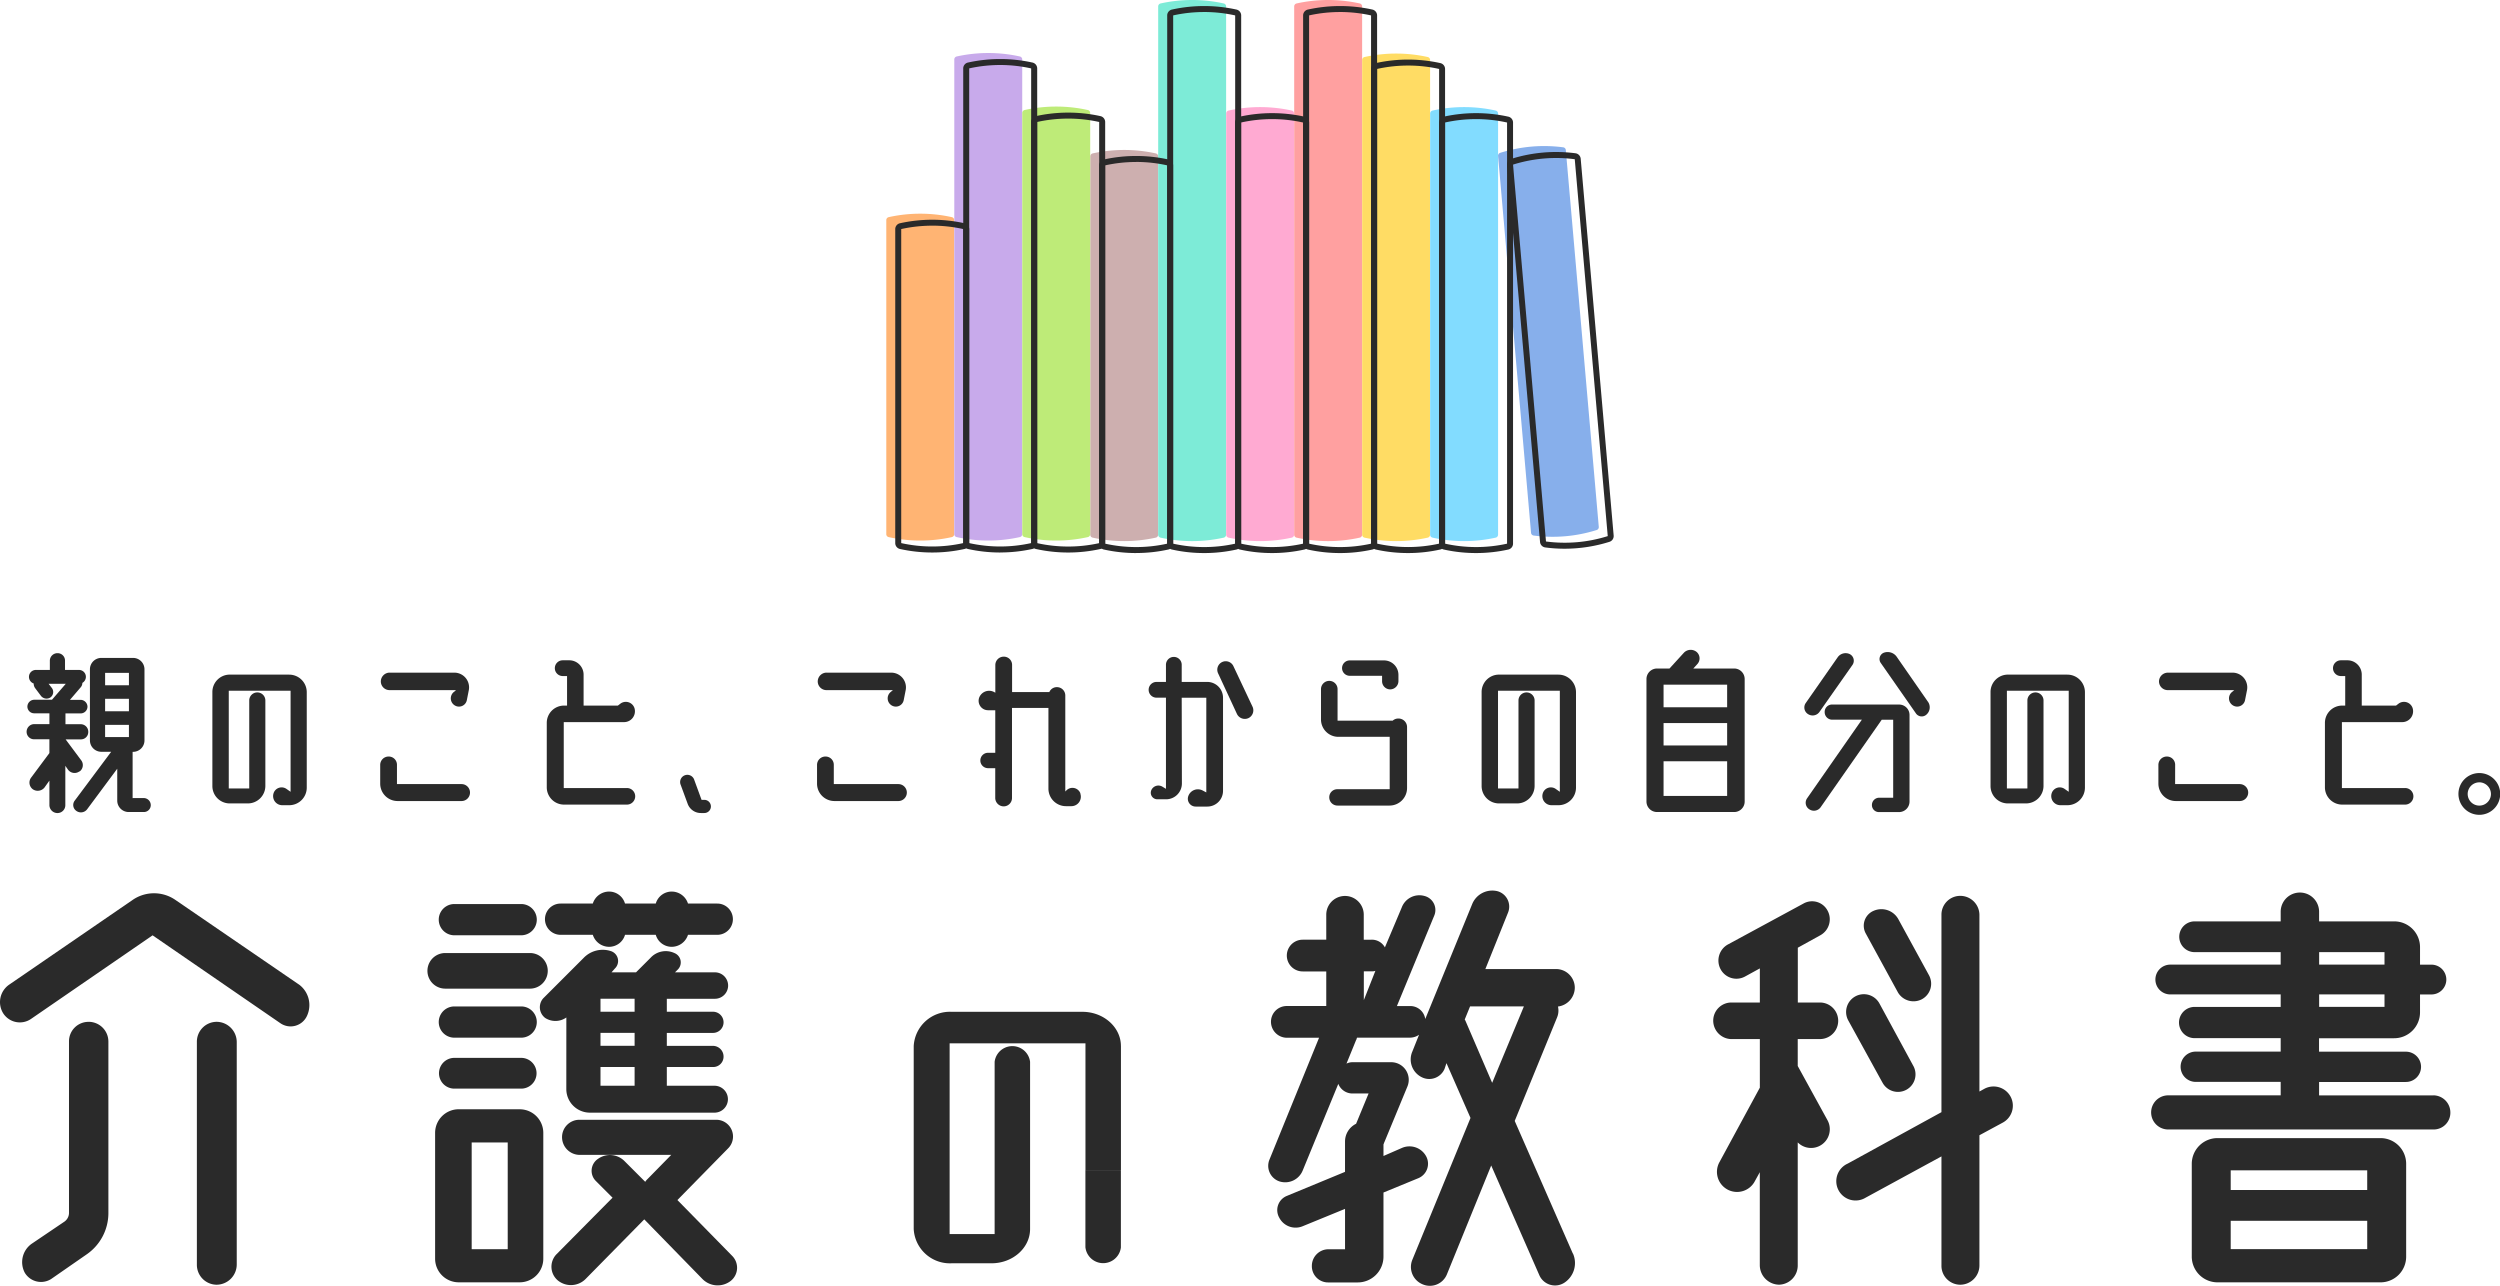 <svg xmlns="http://www.w3.org/2000/svg" width="349.957" height="180" viewBox="0 0 349.957 180">
  <g id="layout" transform="translate(0 -23.988)">
    <g id="グループ_11204" data-name="グループ 11204" transform="translate(0 23.987)">
      <g id="グループ_11200" data-name="グループ 11200" transform="translate(0 90.967)">
        <g id="グループ_11198" data-name="グループ 11198" transform="translate(3.724)">
          <path id="パス_36678" data-name="パス 36678" d="M14.566,236.974a1.14,1.14,0,0,1-1.6-.218l-.385-.551v5.513a1.1,1.1,0,0,1-1.1,1.1,1.126,1.126,0,0,1-1.129-1.1v-3.443l-.687.967a1.212,1.212,0,0,1-1.628.25,1.158,1.158,0,0,1-.25-1.628l2.564-3.443v-1.93H8.205a1.045,1.045,0,0,1-1.045-1.045,1.073,1.073,0,0,1,1.045-1.077h2.148v-1.514H8.231a.948.948,0,0,1-.962-.936.974.974,0,0,1,.962-.962h2.481l1.93-2.231h-2.4l.468.609a.933.933,0,0,1-.218,1.3.99.99,0,0,1-1.321-.218l-.827-1.1a1.084,1.084,0,0,1-.192-.635.982.982,0,0,1-.661-.936.964.964,0,0,1,.993-.962h1.93v-1.269a1.059,1.059,0,0,1,1.077-1.077,1.034,1.034,0,0,1,1.045,1.077v1.269h1.93a.964.964,0,0,1,.993.962.988.988,0,0,1-.494.853.924.924,0,0,1-.25.635l-1.487,1.737h1.487a.978.978,0,0,1,.967.962.956.956,0,0,1-.967.936H12.6v1.513h2.148a1.053,1.053,0,0,1,1.045,1.077,1.026,1.026,0,0,1-1.045,1.045H12.621l2.179,2.923a1.113,1.113,0,0,1-.218,1.571Zm8.982,3.745a.99.99,0,0,1,.993.993.964.964,0,0,1-.993.962h-2.1a1.6,1.6,0,0,1-1.6-1.6v-4.462l-4.218,5.68a1.087,1.087,0,0,1-1.514.218,1,1,0,0,1-.218-1.435l5.1-6.834H17.624a1.6,1.6,0,0,1-1.6-1.6V222.7a1.6,1.6,0,0,1,1.6-1.6h4.436a1.6,1.6,0,0,1,1.6,1.6v9.95a1.6,1.6,0,0,1-1.6,1.6H22v6.475Zm-2.065-17.527H18.15v1.737h3.334Zm-3.334,3.635v1.737h3.334v-1.737Zm0,3.641v1.711h3.334v-1.711Z" transform="translate(-7.16 -219.97)" fill="#2a2a2a"/>
          <path id="パス_36679" data-name="パス 36679" d="M67.916,226.215a2.459,2.459,0,0,1,2.455,2.455v13.367a2.459,2.459,0,0,1-2.455,2.455h-.993a1.277,1.277,0,0,1-1.212-1.628,1.185,1.185,0,0,1,1.846-.635l.551.385V228.472H59.454v13.674h2.866V229.8a1.129,1.129,0,0,1,2.257,0v11.988a2.459,2.459,0,0,1-2.455,2.455H59.584a2.433,2.433,0,0,1-2.424-2.455V228.665a2.436,2.436,0,0,1,2.424-2.455h8.322Z" transform="translate(-31.155 -222.743)" fill="#2a2a2a"/>
          <path id="パス_36680" data-name="パス 36680" d="M104.676,241.288h9.039a1.186,1.186,0,1,1,0,2.372h-8.93a2.436,2.436,0,0,1-2.455-2.424v-2.647a1.173,1.173,0,0,1,1.186-1.16,1.151,1.151,0,0,1,1.16,1.16Zm-1.051-15.6h9.1a2.061,2.061,0,0,1,2.013,2.424l-.276,1.4a1.121,1.121,0,0,1-1.68.77,1.154,1.154,0,0,1-.166-1.872l.333-.276H103.63a1.223,1.223,0,0,1-1.212-1.212,1.246,1.246,0,0,1,1.212-1.238Z" transform="translate(-52.832 -222.494)" fill="#2a2a2a"/>
          <path id="パス_36681" data-name="パス 36681" d="M158.379,240.241a1.16,1.16,0,1,1,0,2.32h-8.764a2.42,2.42,0,0,1-2.455-2.424v-9.013a2.417,2.417,0,0,1,2.455-2.424H150v-4.135h-.608a1.1,1.1,0,1,1,0-2.205h.91a2.008,2.008,0,0,1,2.013,2.013V228.7h4.8l.359-.276a1.272,1.272,0,0,1,1.987.718,1.52,1.52,0,0,1-1.487,1.872h-8.436v9.232h8.847Z" transform="translate(-74.346 -220.896)" fill="#2a2a2a"/>
          <path id="パス_36682" data-name="パス 36682" d="M186.071,256.739h.385a.923.923,0,0,1,0,1.846h-.468a1.965,1.965,0,0,1-1.872-1.321l-.962-2.616a1.012,1.012,0,1,1,1.9-.687l1.019,2.783Z" transform="translate(-91.589 -235.74)" fill="#2a2a2a"/>
          <path id="パス_36683" data-name="パス 36683" d="M222.246,241.288h9.039a1.186,1.186,0,1,1,0,2.372h-8.93a2.436,2.436,0,0,1-2.455-2.424v-2.647a1.173,1.173,0,0,1,1.186-1.16,1.151,1.151,0,0,1,1.16,1.16Zm-1.045-15.6h9.1a2.061,2.061,0,0,1,2.013,2.424l-.276,1.4a1.121,1.121,0,0,1-1.68.77,1.154,1.154,0,0,1-.166-1.872l.333-.276h-9.315a1.223,1.223,0,0,1-1.212-1.212,1.246,1.246,0,0,1,1.212-1.238Z" transform="translate(-109.253 -222.494)" fill="#2a2a2a"/>
          <path id="パス_36684" data-name="パス 36684" d="M277.62,240.546a1.324,1.324,0,0,1-1.238,1.763h-.77a2.459,2.459,0,0,1-2.455-2.455v-11.3h-5.1v12.623a1.168,1.168,0,0,1-1.16,1.16,1.19,1.19,0,0,1-1.186-1.16v-4.187H264.67a1.077,1.077,0,0,1,0-2.153h1.045V228.88H264.7a1.32,1.32,0,0,1-1.238-1.763,1.489,1.489,0,0,1,2.205-.718l.057.026V222.54a1.173,1.173,0,0,1,1.186-1.16,1.151,1.151,0,0,1,1.16,1.16v3.8h5.211a1.136,1.136,0,0,1,1.077-.692,1.168,1.168,0,0,1,1.16,1.16v13.45l.166-.166a1.188,1.188,0,0,1,1.956.442Z" transform="translate(-130.119 -220.425)" fill="#2a2a2a"/>
          <path id="パス_36685" data-name="パス 36685" d="M317.357,224.926a2.213,2.213,0,0,1,2.205,2.205v13.039a2.2,2.2,0,0,1-2.205,2.205h-1.628a1.093,1.093,0,0,1-1.019-1.487,1.421,1.421,0,0,1,1.987-.77l.525.276V227.137h-3.443l.026,12.014a2.213,2.213,0,0,1-2.205,2.205h-1.238a.915.915,0,0,1-.853-1.238,1.08,1.08,0,0,1,1.571-.525l.494.3V227.132h-1.321a1.1,1.1,0,1,1,0-2.205h1.321v-2.4a1.1,1.1,0,1,1,2.205,0v2.4h3.584Zm6.335,3.469a1.207,1.207,0,0,1-.577,1.6,1.221,1.221,0,0,1-1.6-.577l-2.647-5.706a1.183,1.183,0,1,1,2.148-.993Z" transform="translate(-152.084 -220.435)" fill="#2a2a2a"/>
          <path id="パス_36686" data-name="パス 36686" d="M366.374,230.524a1.2,1.2,0,0,1,1.212,1.186v8.545a2.459,2.459,0,0,1-2.455,2.455h-7.276a1.151,1.151,0,0,1-1.16-1.16,1.122,1.122,0,0,1,1.16-1.129h7.3v-7.333h-7.193a2.433,2.433,0,0,1-2.424-2.455v-4.218a1.16,1.16,0,1,1,2.32,0v4.41h7.718a1.148,1.148,0,0,1,.8-.3Zm-6.777-5.981a1.077,1.077,0,1,1,0-2.153h4.769a2.024,2.024,0,0,1,2.013,2.013v.884a1.168,1.168,0,0,1-1.16,1.16,1.141,1.141,0,0,1-1.129-1.16v-.744Z" transform="translate(-174.346 -220.91)" fill="#2a2a2a"/>
          <path id="パス_36687" data-name="パス 36687" d="M409.526,226.215a2.459,2.459,0,0,1,2.455,2.455v13.367a2.459,2.459,0,0,1-2.455,2.455h-.993a1.277,1.277,0,0,1-1.212-1.628,1.185,1.185,0,0,1,1.846-.635l.551.385V228.472h-8.655v13.674h2.866V229.8a1.129,1.129,0,0,1,2.257,0v11.988a2.459,2.459,0,0,1-2.455,2.455h-2.538a2.433,2.433,0,0,1-2.424-2.455V228.665a2.436,2.436,0,0,1,2.424-2.455h8.322Z" transform="translate(-195.092 -222.743)" fill="#2a2a2a"/>
          <path id="パス_36688" data-name="パス 36688" d="M455.42,222.158a1.475,1.475,0,0,1,1.461,1.487v17.143a1.469,1.469,0,0,1-1.461,1.461h-10.8a1.475,1.475,0,0,1-1.487-1.461V223.646a1.481,1.481,0,0,1,1.487-1.487h1.737l2.013-2.205a1.316,1.316,0,0,1,1.789-.109,1.183,1.183,0,0,1,.109,1.68l-.577.635Zm-.993,2.262h-8.9v3.167h8.9Zm-8.9,5.373v3.141h8.9v-3.141Zm0,10.2h8.9V235.14h-8.9Z" transform="translate(-216.381 -219.545)" fill="#2a2a2a"/>
          <path id="パス_36689" data-name="パス 36689" d="M486.126,228.813a1.086,1.086,0,0,1-.3-1.545l4.462-6.392a1.353,1.353,0,0,1,1.711-.442,1.037,1.037,0,0,1,.359,1.514l-4.629,6.59a1.171,1.171,0,0,1-1.6.276Zm12.737-1.326a1.459,1.459,0,0,1,1.487,1.462v12.129a1.475,1.475,0,0,1-1.487,1.462h-2.783a.974.974,0,0,1-.993-.993,1.018,1.018,0,0,1,1.019-1.019h1.956V229.609h-1.6l-8.545,12.238a1.148,1.148,0,0,1-1.6.3,1.082,1.082,0,0,1-.3-1.545l7.661-10.995h-4.161a1.053,1.053,0,0,1-1.045-1.077,1.026,1.026,0,0,1,1.045-1.045Zm4.052-.411a1.349,1.349,0,0,1-.167,1.789.983.983,0,0,1-1.519-.166l-4.9-7.027a.95.95,0,0,1,.411-1.435,1.55,1.55,0,0,1,1.789.525l4.384,6.314Z" transform="translate(-236.773 -219.828)" fill="#2a2a2a"/>
          <path id="パス_36690" data-name="パス 36690" d="M546.5,226.215a2.459,2.459,0,0,1,2.455,2.455v13.367a2.459,2.459,0,0,1-2.455,2.455H545.5a1.277,1.277,0,0,1-1.212-1.628,1.185,1.185,0,0,1,1.846-.635l.551.385V228.472h-8.654v13.674H540.9V229.8a1.129,1.129,0,0,1,2.257,0v11.988a2.459,2.459,0,0,1-2.455,2.455h-2.538a2.433,2.433,0,0,1-2.424-2.455V228.665a2.436,2.436,0,0,1,2.424-2.455h8.322Z" transform="translate(-260.824 -222.743)" fill="#2a2a2a"/>
          <path id="パス_36691" data-name="パス 36691" d="M583.256,241.288H592.3a1.186,1.186,0,1,1,0,2.372h-8.93a2.436,2.436,0,0,1-2.455-2.424v-2.647a1.173,1.173,0,0,1,1.186-1.16,1.151,1.151,0,0,1,1.16,1.16Zm-1.045-15.6h9.1a2.061,2.061,0,0,1,2.013,2.424l-.276,1.4a1.121,1.121,0,0,1-1.68.77,1.154,1.154,0,0,1-.166-1.872l.333-.276h-9.315A1.223,1.223,0,0,1,581,226.928a1.246,1.246,0,0,1,1.212-1.238Z" transform="translate(-282.501 -222.494)" fill="#2a2a2a"/>
          <path id="パス_36692" data-name="パス 36692" d="M636.969,240.241a1.16,1.16,0,1,1,0,2.32H628.2a2.42,2.42,0,0,1-2.455-2.424v-9.013A2.417,2.417,0,0,1,628.2,228.7h.385v-4.135h-.608a1.1,1.1,0,1,1,0-2.205h.91a2.008,2.008,0,0,1,2.013,2.013V228.7h4.8l.359-.276a1.272,1.272,0,0,1,1.987.718,1.52,1.52,0,0,1-1.488,1.872h-8.436v9.232h8.847Z" transform="translate(-304.019 -220.896)" fill="#2a2a2a"/>
          <path id="パス_36693" data-name="パス 36693" d="M664.6,252.71a2.923,2.923,0,1,1-2.923,2.923,2.916,2.916,0,0,1,2.923-2.923Zm0,1.3a1.628,1.628,0,1,0,1.628,1.628A1.647,1.647,0,0,0,664.6,254.005Z" transform="translate(-321.262 -235.461)" fill="#2a2a2a"/>
        </g>
        <g id="グループ_11199" data-name="グループ 11199" transform="translate(0 33.697)">
          <path id="パス_36694" data-name="パス 36694" d="M41.816,297.809a3.575,3.575,0,0,1,1.144,4.442,2.518,2.518,0,0,1-3.7,1.009l-17.9-12.311L4.338,302.656a2.766,2.766,0,0,1-3.9-.806,2.971,2.971,0,0,1,.806-3.968L18.6,285.971a5.273,5.273,0,0,1,5.919,0l17.293,11.843Zm-29.4,5.248a2.768,2.768,0,0,1,2.757,2.757V329.9a7.022,7.022,0,0,1-2.959,5.653l-5.045,3.5a2.645,2.645,0,0,1-3.7-.874,3.151,3.151,0,0,1,.941-4.036l4.577-3.095a1.5,1.5,0,0,0,.671-1.212V305.819a2.725,2.725,0,0,1,2.757-2.757Zm17.9,0a2.84,2.84,0,0,1,2.824,2.824v31.154a2.84,2.84,0,0,1-2.824,2.824,2.786,2.786,0,0,1-2.757-2.824V305.881A2.783,2.783,0,0,1,30.312,303.057Z" transform="translate(0 -284.683)" fill="#2a2a2a"/>
          <path id="パス_36695" data-name="パス 36695" d="M129.442,298.19h-11.91a2.491,2.491,0,0,1,0-4.983h11.91a2.492,2.492,0,0,1,0,4.983Zm-1.482,16.888a3.305,3.305,0,0,1,3.3,3.3V336a3.305,3.305,0,0,1-3.3,3.3h-8.545a3.305,3.305,0,0,1-3.3-3.3V318.375a3.305,3.305,0,0,1,3.3-3.3h8.545Zm-9.149-24.356a2.187,2.187,0,0,1,0-4.374h9.351a2.187,2.187,0,0,1,0,4.374Zm9.351,9.96a2.187,2.187,0,0,1,0,4.374h-9.351a2.187,2.187,0,0,1,0-4.374Zm0,7.2a2.153,2.153,0,0,1,0,4.306h-9.351a2.153,2.153,0,0,1,0-4.306Zm-1.883,26.78V319.723h-5.045V334.66Zm8.207-32.434a2.645,2.645,0,0,1-2.959.068,1.879,1.879,0,0,1-.27-2.757l5.654-5.654a3.7,3.7,0,0,1,3.833-.941,1.454,1.454,0,0,1,.541,2.424l-.473.536h3.433l2.018-2.018a2.887,2.887,0,0,1,3.365-.671,1.408,1.408,0,0,1,.473,2.288l-.406.406h5.586a1.849,1.849,0,0,1,0,3.7h-6.73v1.815h6.46a1.482,1.482,0,1,1,0,2.965h-6.46V306.2h6.46a1.5,1.5,0,0,1,1.482,1.482,1.453,1.453,0,0,1-1.482,1.482h-6.46v2.621h6.73a1.884,1.884,0,0,1,0,3.766h-17.5a3.305,3.305,0,0,1-3.3-3.3Zm-.806-11.572a2.187,2.187,0,0,1,0-4.374h4.509a2.4,2.4,0,0,1,2.288-1.68,2.321,2.321,0,0,1,2.221,1.68h4.306a2.321,2.321,0,0,1,2.221-1.68,2.4,2.4,0,0,1,2.288,1.68h4.1a2.187,2.187,0,1,1,0,4.374h-4.1a2.4,2.4,0,0,1-2.288,1.68,2.321,2.321,0,0,1-2.221-1.68H142.7a2.321,2.321,0,0,1-2.221,1.68,2.4,2.4,0,0,1-2.288-1.68ZM157.7,335.6a2.353,2.353,0,0,1-.2,3.5,2.987,2.987,0,0,1-3.968-.27l-8.14-8.342-8.207,8.342a2.9,2.9,0,0,1-3.9.2,2.509,2.509,0,0,1-.2-3.636l7.131-7.2.739-.739-2.356-2.356a2.01,2.01,0,0,1,.338-3.095,2.874,2.874,0,0,1,3.7.338l2.892,2.892a1.792,1.792,0,0,1,.338-.406l3.3-3.365H136.375a2.485,2.485,0,0,1-2.491-2.491,2.429,2.429,0,0,1,2.491-2.424h19.041a2.345,2.345,0,0,1,1.68,4.036l-7.063,7.2L157.7,335.6ZM139.266,301.42h4.775V299.6h-4.775Zm4.775,4.775V304.38h-4.775v1.815h4.775Zm0,5.586v-2.621h-4.775v2.621h4.775Z" transform="translate(-55.207 -284.461)" fill="#2a2a2a"/>
          <path id="パス_36696" data-name="パス 36696" d="M383.99,335.135a3.291,3.291,0,0,1-1.212,4.1,2.4,2.4,0,0,1-3.5-1.077l-6.73-15.338-6.189,15.208a2.573,2.573,0,0,1-3.433,1.415,2.628,2.628,0,0,1-1.415-3.433l8.14-19.847-3.365-7.672-.27.806a2.333,2.333,0,0,1-3.23,1.144,2.769,2.769,0,0,1-1.279-3.568l.941-2.356a2.211,2.211,0,0,1-1.279.406h-7.4c-.068.135-.068.27-.135.338l-1.347,3.3a1.865,1.865,0,0,1,.874-.2h5.451a2.462,2.462,0,0,1,2.221,3.365l-3.23,7.807c-.068.135-.068.2-.135.338v1.618l2.621-1.144a2.653,2.653,0,0,1,3.365,1.212,2.188,2.188,0,0,1-1.077,3.027l-4.91,2.018v9.019a3.609,3.609,0,0,1-3.636,3.568h-4.1a2.269,2.269,0,0,1-2.288-2.288,2.327,2.327,0,0,1,2.288-2.356h2.356v-5.654l-5.919,2.424a2.572,2.572,0,0,1-3.3-1.212,2.14,2.14,0,0,1,1.077-3.027l8.14-3.365V319.47a2.767,2.767,0,0,1,1.55-2.491l1.748-4.239h-2.221a2.132,2.132,0,0,1-2.018-1.347l-4.977,12.113a2.645,2.645,0,0,1-3.23,1.55,2.294,2.294,0,0,1-1.415-3.095l6.928-17.023h-4.509a2.24,2.24,0,0,1-2.221-2.221,2.2,2.2,0,0,1,2.221-2.221h5.518v-4.842h-3.3a2.221,2.221,0,0,1,0-4.442h3.3v-3.5a2.624,2.624,0,1,1,5.248,0v3.5h1.077a2.07,2.07,0,0,1,1.883,1.077l2.356-5.586a2.637,2.637,0,0,1,3.162-1.618,2.027,2.027,0,0,1,1.415,2.694L359.348,300.5h1.815a2.117,2.117,0,0,1,2.153,1.815l6.595-16.149a3.041,3.041,0,0,1,3.5-1.747,2.235,2.235,0,0,1,1.482,3.027l-3.162,7.874h9.892a2.628,2.628,0,0,1,2.627,2.621,2.686,2.686,0,0,1-2.356,2.627,2.5,2.5,0,0,1-.135,1.55l-5.919,14.464,8.14,18.573Zm-28.195-39.5h-1.077v4.036l1.618-4.1A1.319,1.319,0,0,1,355.8,295.639Zm13.122,6.865,3.766,8.748,4.442-10.7h-7.536l-.739,1.815A.2.2,0,0,0,368.918,302.5Z" transform="translate(-163.805 -284.333)" fill="#2a2a2a"/>
          <path id="パス_36697" data-name="パス 36697" d="M476.027,305.81h-3.095v3.766l4.171,7.6a2.623,2.623,0,0,1-4.171,3.095V337.5a2.683,2.683,0,0,1-2.621,2.689,2.744,2.744,0,0,1-2.689-2.689V324.445l-.671,1.212a2.813,2.813,0,1,1-4.977-2.621l5.654-10.428v-6.8h-4.036a2.589,2.589,0,0,1-2.491-2.559,2.544,2.544,0,0,1,2.491-2.559h4.036v-4.775l-2.086,1.144a2.513,2.513,0,0,1-3.433-1.077,2.571,2.571,0,0,1,1.077-3.433l10.563-5.721a2.452,2.452,0,0,1,3.365,1.009,2.547,2.547,0,0,1-1.009,3.433l-3.162,1.748v7.671h3.095a2.559,2.559,0,0,1,0,5.118Zm26.712,8.077a2.694,2.694,0,0,1-1.144,3.636l-3.23,1.747v18.235a2.7,2.7,0,0,1-2.689,2.689,2.646,2.646,0,0,1-2.626-2.689V322.23l-10.631,5.789a2.7,2.7,0,1,1-2.491-4.78l13.122-7.2V288.387a2.629,2.629,0,0,1,2.626-2.627,2.683,2.683,0,0,1,2.689,2.627v24.762l.739-.406A2.712,2.712,0,0,1,502.739,313.887Zm-17.964-2.018L480,303.189a2.484,2.484,0,1,1,4.374-2.356l4.712,8.681a2.455,2.455,0,1,1-4.306,2.356Zm2.153-12.649-4.442-8.14a2.26,2.26,0,0,1,1.077-3.23A2.707,2.707,0,0,1,487,289l4.306,7.874a2.469,2.469,0,0,1-1.009,3.365,2.529,2.529,0,0,1-3.365-1.009Z" transform="translate(-221.28 -285.018)" fill="#2a2a2a"/>
          <path id="パス_36698" data-name="パス 36698" d="M618.527,313.257a2.4,2.4,0,0,1,2.356,2.424,2.341,2.341,0,0,1-2.356,2.356H581.386a2.39,2.39,0,0,1,0-4.78H597.13v-1.883H585.287a2.12,2.12,0,1,1,0-4.239H597.13v-1.883H585.084a2.187,2.187,0,0,1,0-4.374H597.13v-1.748H581.724a2.086,2.086,0,1,1,0-4.171H597.13v-1.748H585.084a2.153,2.153,0,0,1,0-4.306H597.13v-1.347a2.689,2.689,0,0,1,5.378,0v1.347H613a3.609,3.609,0,0,1,3.636,3.568v2.491h1.55a2.086,2.086,0,1,1,0,4.171h-1.55v2.491A3.623,3.623,0,0,1,613,305.263h-10.5v1.883h12.113a2.12,2.12,0,1,1,0,4.239H602.507v1.883h16.014Zm-7.4,5.986a3.594,3.594,0,0,1,3.568,3.568v13.055a3.591,3.591,0,0,1-3.568,3.568H588.319a3.609,3.609,0,0,1-3.635-3.568V322.811a3.605,3.605,0,0,1,3.635-3.568Zm-1.883,4.509H590.134v2.757h19.109Zm-19.109,11.037h19.109v-3.968H590.134Zm12.379-41.582v1.748h9.149v-1.748Zm0,5.919v1.748h9.149v-1.748Z" transform="translate(-277.874 -284.591)" fill="#2a2a2a"/>
        </g>
        <path id="パス_36699" data-name="パス 36699" d="M292.135,370.4a2.5,2.5,0,0,0,4.962,0V359.56H292.13V370.4Z" transform="translate(-140.192 -286.738)" fill="#2a2a2a"/>
        <path id="パス_36700" data-name="パス 36700" d="M274.926,321.76c0-2.637-2.424-4.79-5.388-4.79H251.251a5.075,5.075,0,0,0-5.331,4.79v25.62a5.072,5.072,0,0,0,5.331,4.79h5.57c2.965,0,5.388-2.153,5.388-4.79V323.965a2.5,2.5,0,0,0-4.962,0v24.112h-6.3v-26.7h19.015v17.736h4.967V321.76Z" transform="translate(-118.016 -266.299)" fill="#2a2a2a"/>
      </g>
      <g id="グループ_11203" data-name="グループ 11203" transform="translate(124.064)">
        <g id="グループ_11201" data-name="グループ 11201">
          <path id="パス_36701" data-name="パス 36701" d="M287.765,104.425a20.408,20.408,0,0,1-8.858,0,.422.422,0,0,1-.326-.414V51.058a.43.43,0,0,1,.326-.414,20.407,20.407,0,0,1,8.858,0,.422.422,0,0,1,.326.414v52.953A.43.43,0,0,1,287.765,104.425Z" transform="translate(-250.03 -29.165)" fill="#cdafaf"/>
          <path id="パス_36702" data-name="パス 36702" d="M310.5,75.248a20.408,20.408,0,0,1-8.858,0,.422.422,0,0,1-.326-.414V.888a.43.43,0,0,1,.326-.414,20.408,20.408,0,0,1,8.858,0,.422.422,0,0,1,.326.414V74.833A.43.43,0,0,1,310.5,75.248Z" transform="translate(-263.255 0.013)" fill="#7debd7"/>
          <path id="パス_36703" data-name="パス 36703" d="M333.245,96.085a20.408,20.408,0,0,1-8.858,0,.422.422,0,0,1-.326-.414V36.718a.43.43,0,0,1,.326-.414,20.408,20.408,0,0,1,8.858,0,.422.422,0,0,1,.326.414V95.671A.43.43,0,0,1,333.245,96.085Z" transform="translate(-276.48 -20.825)" fill="#ffaad2"/>
          <path id="パス_36704" data-name="パス 36704" d="M355.995,75.248a20.408,20.408,0,0,1-8.858,0,.422.422,0,0,1-.326-.414V.888a.43.43,0,0,1,.326-.414,20.408,20.408,0,0,1,8.858,0,.422.422,0,0,1,.326.414V74.833A.43.43,0,0,1,355.995,75.248Z" transform="translate(-289.711 0.013)" fill="#ffa0a0"/>
          <path id="パス_36705" data-name="パス 36705" d="M378.735,85.669a20.407,20.407,0,0,1-8.858,0,.422.422,0,0,1-.326-.414V18.808a.43.43,0,0,1,.326-.414,20.407,20.407,0,0,1,8.858,0,.422.422,0,0,1,.326.414V85.255A.43.43,0,0,1,378.735,85.669Z" transform="translate(-302.936 -10.409)" fill="#ffdc64"/>
          <path id="パス_36706" data-name="パス 36706" d="M401.475,96.085a20.408,20.408,0,0,1-8.858,0,.422.422,0,0,1-.326-.414V36.718a.43.43,0,0,1,.326-.414,20.408,20.408,0,0,1,8.858,0,.422.422,0,0,1,.326.414V95.671A.43.43,0,0,1,401.475,96.085Z" transform="translate(-316.16 -20.825)" fill="#82dcff"/>
          <path id="パス_36707" data-name="パス 36707" d="M428.822,102.6a20.462,20.462,0,0,1-8.825.774.423.423,0,0,1-.364-.381q-2.31-26.374-4.615-52.752a.422.422,0,0,1,.293-.439,20.462,20.462,0,0,1,8.825-.774.422.422,0,0,1,.364.381q2.31,26.374,4.615,52.752A.422.422,0,0,1,428.822,102.6Z" transform="translate(-329.377 -28.406)" fill="#87afeb"/>
          <path id="パス_36708" data-name="パス 36708" d="M219.535,116.749a20.407,20.407,0,0,1-8.858,0,.422.422,0,0,1-.326-.414V72.378a.43.43,0,0,1,.326-.414,20.408,20.408,0,0,1,8.858,0,.422.422,0,0,1,.326.414v43.956A.43.43,0,0,1,219.535,116.749Z" transform="translate(-210.35 -41.564)" fill="#ffb473"/>
          <path id="パス_36709" data-name="パス 36709" d="M242.285,85.489a20.407,20.407,0,0,1-8.858,0,.422.422,0,0,1-.326-.414V18.628a.43.43,0,0,1,.326-.414,20.408,20.408,0,0,1,8.858,0,.422.422,0,0,1,.326.414V85.075a.43.43,0,0,1-.326.414Z" transform="translate(-223.581 -10.305)" fill="#c8aaeb"/>
          <path id="パス_36710" data-name="パス 36710" d="M265.025,95.905a20.407,20.407,0,0,1-8.858,0,.422.422,0,0,1-.326-.414V36.538a.43.43,0,0,1,.326-.414,20.408,20.408,0,0,1,8.858,0,.422.422,0,0,1,.326.414V95.491A.43.43,0,0,1,265.025,95.905Z" transform="translate(-236.806 -20.72)" fill="#beeb78"/>
        </g>
        <g id="グループ_11202" data-name="グループ 11202" transform="translate(1.255 0.847)">
          <path id="パス_36711" data-name="パス 36711" d="M286.746,107.756a20.74,20.74,0,0,1-4.519-.494.845.845,0,0,1-.657-.82V53.485a.845.845,0,0,1,.657-.82,20.99,20.99,0,0,1,9.042,0,.845.845,0,0,1,.657.82v52.953a.846.846,0,0,1-.657.82h0a20.741,20.741,0,0,1-4.519.494Zm0-54.743a20.075,20.075,0,0,0-4.331.473v52.957a20.019,20.019,0,0,0,8.674,0V53.485a19.906,19.906,0,0,0-4.343-.477Zm4.435,53.84Z" transform="translate(-253.025 -31.184)" fill="#2a2a2a"/>
          <path id="パス_36712" data-name="パス 36712" d="M309.5,78.585a20.713,20.713,0,0,1-4.519-.494.846.846,0,0,1-.657-.82V3.325a.846.846,0,0,1,.657-.82,20.99,20.99,0,0,1,9.042,0,.845.845,0,0,1,.657.82V77.271a.845.845,0,0,1-.657.82h0a20.74,20.74,0,0,1-4.519.494Zm-.008-75.736a20.047,20.047,0,0,0-4.331.473V77.271a20.038,20.038,0,0,0,8.678,0V3.325a19.906,19.906,0,0,0-4.343-.477Zm4.435,74.832Z" transform="translate(-266.255 -2.012)" fill="#2a2a2a"/>
          <path id="パス_36713" data-name="パス 36713" d="M332.236,99.422a20.713,20.713,0,0,1-4.519-.494.846.846,0,0,1-.657-.82V39.155a.842.842,0,0,1,.657-.82,20.99,20.99,0,0,1,9.042,0,.845.845,0,0,1,.657.82V98.108a.845.845,0,0,1-.657.82h0a20.74,20.74,0,0,1-4.519.494Zm-.008-60.744a20.047,20.047,0,0,0-4.331.473V98.108a20.019,20.019,0,0,0,8.674,0V39.155A19.906,19.906,0,0,0,332.228,38.678Zm4.435,59.84Z" transform="translate(-279.48 -22.85)" fill="#2a2a2a"/>
          <path id="パス_36714" data-name="パス 36714" d="M354.976,78.585a20.711,20.711,0,0,1-4.519-.494.846.846,0,0,1-.657-.82V3.325a.846.846,0,0,1,.657-.82,20.99,20.99,0,0,1,9.042,0,.846.846,0,0,1,.657.82V77.271a.846.846,0,0,1-.657.82h0a20.74,20.74,0,0,1-4.519.494Zm-.008-75.736a20.075,20.075,0,0,0-4.331.473V77.271a20.019,20.019,0,0,0,8.674,0V3.325A19.906,19.906,0,0,0,354.968,2.848Zm4.44,74.832Z" transform="translate(-292.705 -2.012)" fill="#2a2a2a"/>
          <path id="パス_36715" data-name="パス 36715" d="M377.716,89a20.711,20.711,0,0,1-4.519-.494.846.846,0,0,1-.657-.82V21.235a.842.842,0,0,1,.657-.82,20.99,20.99,0,0,1,9.042,0,.846.846,0,0,1,.657.82V87.682a.846.846,0,0,1-.657.82h0A20.741,20.741,0,0,1,377.72,89Zm0-68.242a20.048,20.048,0,0,0-4.331.473V87.682a20.038,20.038,0,0,0,8.678,0V21.235a19.9,19.9,0,0,0-4.343-.477ZM382.147,88.1Z" transform="translate(-305.93 -12.428)" fill="#2a2a2a"/>
          <path id="パス_36716" data-name="パス 36716" d="M400.456,99.422a20.74,20.74,0,0,1-4.519-.494.846.846,0,0,1-.657-.82V39.155a.842.842,0,0,1,.657-.82,20.99,20.99,0,0,1,9.042,0,.846.846,0,0,1,.657.82V98.108a.846.846,0,0,1-.657.82h0a20.74,20.74,0,0,1-4.519.494Zm0-60.744a20.047,20.047,0,0,0-4.331.473V98.108a20.019,20.019,0,0,0,8.674,0V39.155A19.906,19.906,0,0,0,400.452,38.678Zm4.435,59.84Z" transform="translate(-319.155 -22.85)" fill="#2a2a2a"/>
          <path id="パス_36717" data-name="パス 36717" d="M426.081,106.377a20.321,20.321,0,0,1-2.716-.18.845.845,0,0,1-.724-.762l-4.615-52.752a.844.844,0,0,1,.582-.875,20.958,20.958,0,0,1,9-.787.845.845,0,0,1,.724.762l4.615,52.752a.844.844,0,0,1-.582.875h0a20.954,20.954,0,0,1-6.293.967Zm-1.193-54.693a20.152,20.152,0,0,0-6.03.925l4.615,52.756a20.028,20.028,0,0,0,8.645-.753L427.5,51.856A19.516,19.516,0,0,0,424.888,51.684Z" transform="translate(-332.381 -30.412)" fill="#2a2a2a"/>
          <path id="パス_36718" data-name="パス 36718" d="M218.526,120.085a20.74,20.74,0,0,1-4.519-.494.845.845,0,0,1-.657-.82V74.815a.842.842,0,0,1,.657-.82,20.99,20.99,0,0,1,9.042,0,.846.846,0,0,1,.657.82v43.956a.842.842,0,0,1-.657.82h0a20.74,20.74,0,0,1-4.519.494Zm-.008-45.751a20.048,20.048,0,0,0-4.331.473v43.96a19.974,19.974,0,0,0,8.678,0V74.807a19.906,19.906,0,0,0-4.343-.477Z" transform="translate(-213.35 -43.589)" fill="#2a2a2a"/>
          <path id="パス_36719" data-name="パス 36719" d="M241.266,88.82a20.739,20.739,0,0,1-4.519-.494.846.846,0,0,1-.657-.82V21.055a.842.842,0,0,1,.657-.82,20.99,20.99,0,0,1,9.042,0,.846.846,0,0,1,.657.82V87.5a.846.846,0,0,1-.657.82h0a20.74,20.74,0,0,1-4.519.494Zm-.008-68.242a20.047,20.047,0,0,0-4.331.473V87.5a19.955,19.955,0,0,0,8.674,0V21.055A19.906,19.906,0,0,0,241.258,20.578Z" transform="translate(-226.575 -12.324)" fill="#2a2a2a"/>
          <path id="パス_36720" data-name="パス 36720" d="M264.006,99.242a20.74,20.74,0,0,1-4.519-.494.845.845,0,0,1-.657-.82V38.975a.845.845,0,0,1,.657-.82,20.99,20.99,0,0,1,9.042,0,.845.845,0,0,1,.657.82V97.928a.842.842,0,0,1-.657.82h0a20.741,20.741,0,0,1-4.519.494ZM264,38.5a20.047,20.047,0,0,0-4.331.473V97.928a19.974,19.974,0,0,0,8.678,0V38.975A19.906,19.906,0,0,0,264,38.5Z" transform="translate(-239.8 -22.745)" fill="#2a2a2a"/>
        </g>
      </g>
    </g>
  </g>
</svg>
